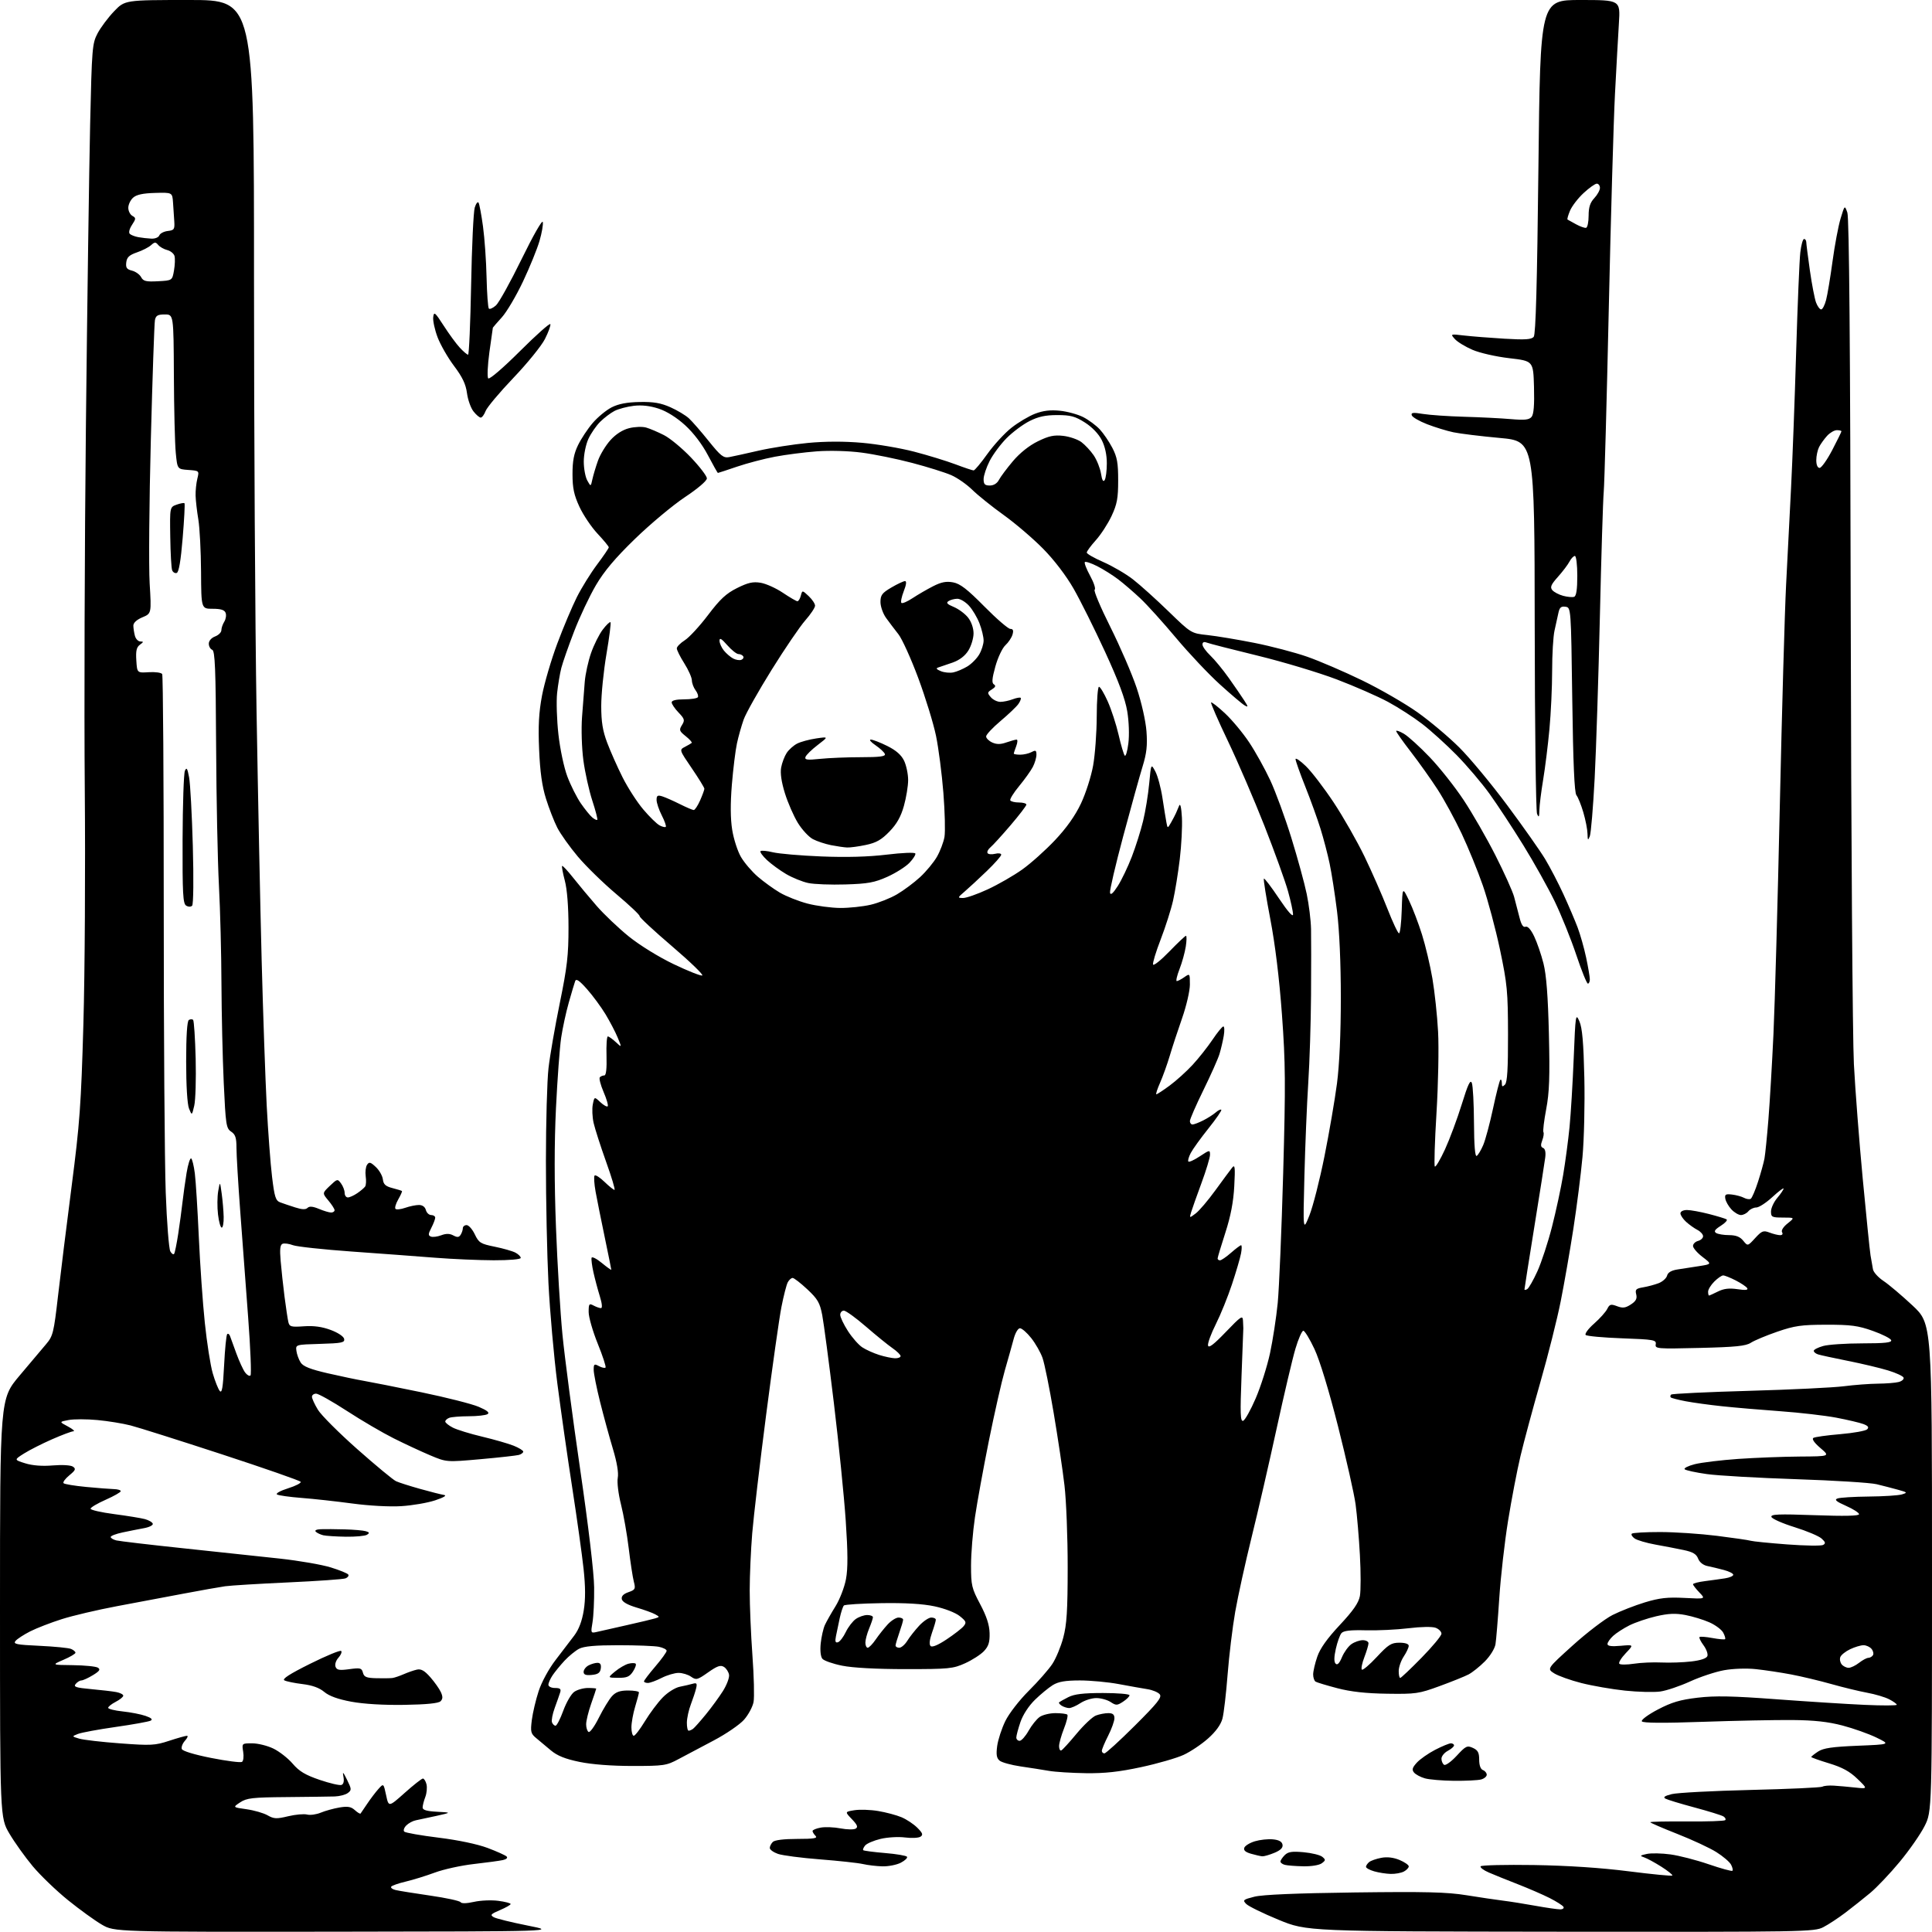 <?xml version="1.0" encoding="UTF-8" standalone="no"?>
<svg 
  version="1.1" 
  xmlns="http://www.w3.org/2000/svg" 
  xmlns:xlink="http://www.w3.org/1999/xlink" 
  xmlns:svg="http://www.w3.org/2000/svg"
  xmlns:rdf="http://www.w3.org/1999/02/22-rdf-syntax-ns#"
  xmlns:cc="http://creativecommons.org/ns#"
  xmlns:dc="http://purl.org/dc/elements/1.1/"
  viewBox="0 0 768 768"
  width="768"
  height="768"
>
<style>svg {background-color: white; }</style>"
<path stroke="none" fill="black" fill-rule="evenodd" d="M133.50,767.88C45.50,767.98 45.50,767.98 40.50,765.08C37.75,763.49 31.69,759.10 27.03,755.34C22.38,751.58 16.08,745.52 13.03,741.88C9.99,738.24 5.81,732.40 3.75,728.90C0.00,722.55 0.00,722.55 -0.00,639.31C-0.00,556.08 -0.00,556.08 7.75,546.86C12.01,541.80 16.79,536.12 18.38,534.26C21.05,531.11 21.39,529.73 23.06,515.18C24.05,506.56 26.49,486.90 28.48,471.50C31.69,446.69 32.23,439.34 33.15,407.00C33.73,386.93 33.97,344.92 33.70,313.66C33.43,282.40 33.63,217.37 34.15,169.16C34.67,120.95 35.43,67.10 35.83,49.50C36.52,19.00 36.66,17.30 38.80,13.24C40.04,10.90 42.99,6.96 45.35,4.49C49.66,0.00 49.66,0.00 75.32,0.00C100.99,-0.00 100.99,-0.00 100.97,110.75C100.97,171.66 101.42,248.95 101.98,282.50C102.54,316.05 103.46,360.82 104.02,382.00C104.58,403.18 105.48,429.05 106.02,439.50C106.57,449.95 107.52,462.70 108.15,467.84C109.12,475.86 109.58,477.28 111.39,477.96C112.55,478.39 115.23,479.30 117.35,479.97C120.04,480.83 121.51,480.89 122.25,480.15C122.98,479.42 124.35,479.54 126.77,480.55C128.68,481.35 130.86,482.00 131.62,482.00C132.38,482.00 133.00,481.58 133.00,481.08C133.00,480.57 131.89,478.84 130.54,477.23C128.08,474.30 128.08,474.30 131.11,471.40C134.07,468.58 134.19,468.55 135.57,470.44C136.36,471.51 137.00,473.20 137.00,474.19C137.00,475.19 137.57,476.00 138.28,476.00C138.98,476.00 140.67,475.24 142.03,474.31C143.39,473.38 144.80,472.18 145.16,471.64C145.52,471.11 145.62,469.28 145.37,467.59C145.13,465.89 145.37,463.84 145.91,463.03C146.75,461.78 147.27,461.91 149.39,463.90C150.77,465.19 152.03,467.40 152.20,468.82C152.43,470.81 153.28,471.58 156.00,472.28C157.93,472.78 159.63,473.30 159.78,473.45C159.94,473.61 159.27,475.11 158.30,476.80C157.33,478.49 156.84,480.18 157.22,480.55C157.59,480.93 159.34,480.73 161.10,480.12C162.86,479.50 165.30,479.00 166.53,479.00C167.93,479.00 168.96,479.75 169.29,481.00C169.58,482.10 170.53,483.00 171.41,483.00C172.28,483.00 173.00,483.47 173.00,484.05C173.00,484.63 172.31,486.44 171.47,488.07C170.19,490.53 170.16,491.13 171.29,491.56C172.04,491.85 173.89,491.61 175.39,491.04C177.33,490.31 178.74,490.32 180.19,491.10C181.78,491.95 182.45,491.89 183.11,490.85C183.58,490.11 183.98,488.94 183.98,488.25C183.99,487.56 184.67,487.00 185.49,487.00C186.31,487.00 187.78,488.65 188.74,490.67C190.35,494.03 191.03,494.45 196.67,495.59C200.06,496.28 203.77,497.34 204.92,497.96C206.06,498.57 207.00,499.50 207.00,500.04C207.00,500.60 202.50,500.99 196.25,500.98C190.34,500.96 179.88,500.51 173.00,499.97C166.12,499.42 151.21,498.32 139.86,497.51C128.51,496.70 117.97,495.56 116.44,494.98C114.91,494.39 113.06,494.15 112.34,494.42C111.36,494.80 111.16,496.55 111.56,501.21C111.85,504.67 112.55,511.10 113.11,515.50C113.68,519.90 114.36,524.43 114.63,525.56C115.07,527.40 115.72,527.58 120.81,527.22C124.74,526.94 128.04,527.40 131.49,528.69C134.37,529.76 136.62,531.27 136.81,532.24C137.09,533.71 135.89,533.96 127.32,534.21C117.50,534.50 117.50,534.50 117.83,537.00C118.01,538.38 118.77,540.45 119.51,541.61C120.51,543.17 123.30,544.29 130.27,545.90C135.45,547.09 141.89,548.44 144.59,548.90C147.29,549.36 157.60,551.41 167.50,553.45C177.40,555.50 187.67,558.10 190.31,559.24C193.68,560.68 194.73,561.55 193.81,562.14C193.09,562.59 189.72,562.98 186.33,562.98C182.94,562.99 179.45,563.27 178.58,563.61C177.71,563.94 177.00,564.60 177.00,565.08C177.00,565.56 178.34,566.64 179.98,567.49C181.61,568.33 186.87,569.96 191.66,571.09C196.44,572.23 202.08,573.85 204.18,574.69C206.28,575.53 208.00,576.59 208.00,577.04C208.00,577.49 207.21,578.09 206.25,578.36C205.29,578.62 198.43,579.39 191.00,580.05C177.50,581.25 177.50,581.25 171.00,578.51C167.43,577.00 160.90,573.97 156.50,571.76C152.10,569.56 143.74,564.67 137.92,560.88C132.10,557.10 126.58,554.00 125.67,554.00C124.75,554.00 124.00,554.56 124.01,555.25C124.01,555.94 125.07,558.25 126.37,560.39C127.66,562.53 134.71,569.58 142.03,576.06C149.35,582.54 156.27,588.27 157.42,588.80C158.56,589.33 162.88,590.71 167.00,591.86C171.12,593.02 175.40,594.10 176.50,594.27C177.75,594.45 176.44,595.25 173.00,596.40C169.97,597.41 163.90,598.45 159.50,598.72C154.89,599.01 146.62,598.56 140.00,597.66C133.68,596.81 124.62,595.81 119.89,595.45C115.15,595.08 110.76,594.47 110.13,594.08C109.48,593.68 111.40,592.61 114.51,591.63C117.56,590.67 119.81,589.50 119.52,589.04C119.23,588.57 105.16,583.66 88.25,578.13C71.34,572.60 55.00,567.43 51.93,566.64C48.87,565.85 42.92,564.88 38.71,564.49C34.49,564.09 29.35,564.09 27.27,564.48C23.50,565.19 23.50,565.19 27.00,567.05C28.93,568.08 29.90,568.94 29.17,568.96C28.43,568.98 24.61,570.42 20.67,572.15C16.73,573.88 11.71,576.42 9.53,577.80C5.57,580.30 5.57,580.30 10.03,581.69C12.92,582.59 16.80,582.89 21.00,582.53C24.77,582.22 28.13,582.42 29.00,583.02C30.26,583.89 30.04,584.43 27.54,586.48C25.91,587.82 24.89,589.22 25.27,589.60C25.65,589.98 29.68,590.65 34.23,591.08C38.78,591.52 43.74,591.90 45.25,591.94C46.76,591.97 48.00,592.34 48.00,592.76C48.00,593.18 45.30,594.72 42.00,596.18C38.70,597.64 36.00,599.24 36.00,599.74C36.00,600.24 40.22,601.21 45.38,601.88C50.54,602.56 56.02,603.45 57.56,603.86C59.11,604.27 60.53,605.09 60.73,605.69C60.93,606.28 59.38,607.08 57.29,607.46C55.21,607.84 51.36,608.61 48.75,609.16C46.14,609.71 44.00,610.53 44.00,610.97C44.00,611.42 45.01,612.03 46.25,612.34C47.49,612.64 59.52,614.06 73.00,615.48C86.47,616.90 103.70,618.74 111.27,619.57C118.84,620.40 127.94,621.97 131.48,623.07C135.02,624.16 138.16,625.44 138.45,625.92C138.75,626.40 138.24,627.08 137.33,627.43C136.42,627.78 126.19,628.50 114.59,629.03C102.99,629.56 91.70,630.25 89.50,630.56C87.30,630.87 79.88,632.19 73.00,633.49C66.12,634.79 54.20,637.04 46.50,638.48C38.80,639.93 28.93,642.24 24.58,643.63C20.22,645.01 14.57,647.20 12.01,648.49C9.46,649.79 6.83,651.50 6.17,652.29C5.14,653.54 6.48,653.81 15.73,654.24C21.66,654.52 27.29,655.07 28.25,655.48C29.21,655.88 30.00,656.56 30.00,656.98C30.00,657.40 27.86,658.67 25.25,659.79C20.50,661.84 20.50,661.84 29.00,661.93C33.67,661.99 38.14,662.43 38.92,662.93C40.03,663.63 39.59,664.28 36.92,665.91C35.04,667.05 32.99,667.99 32.37,668.00C31.75,668.00 30.72,668.63 30.09,669.39C29.12,670.56 30.14,670.90 36.21,671.45C40.22,671.81 44.74,672.34 46.25,672.63C47.76,672.92 49.00,673.56 49.00,674.05C49.00,674.55 47.65,675.65 46.00,676.50C44.35,677.35 43.00,678.43 43.00,678.88C43.00,679.34 45.59,679.99 48.75,680.32C51.91,680.65 56.02,681.45 57.87,682.10C60.19,682.91 60.82,683.50 59.87,683.99C59.12,684.38 52.88,685.51 46.00,686.49C39.12,687.47 32.38,688.72 31.00,689.26C28.50,690.25 28.50,690.25 31.50,691.14C33.15,691.63 40.49,692.48 47.81,693.02C60.01,693.93 61.63,693.84 67.22,692.00C70.58,690.90 73.78,690.00 74.32,690.00C74.86,690.00 74.51,690.88 73.53,691.96C72.56,693.04 71.99,694.53 72.27,695.27C72.58,696.07 77.25,697.49 83.97,698.82C90.12,700.03 95.62,700.74 96.19,700.38C96.76,700.03 96.97,698.23 96.67,696.37C96.13,693.00 96.13,693.00 100.25,693.00C102.51,693.00 106.31,693.94 108.68,695.09C111.05,696.24 114.51,698.94 116.35,701.10C118.95,704.14 121.37,705.58 127.08,707.53C131.14,708.91 135.04,709.81 135.75,709.54C136.58,709.22 136.86,708.03 136.52,706.27C136.09,704.05 136.38,704.30 137.96,707.50C139.78,711.20 139.81,711.59 138.27,712.75C137.36,713.44 135.02,714.05 133.06,714.12C131.10,714.18 122.51,714.29 113.96,714.37C100.33,714.48 98.07,714.74 95.46,716.47C92.50,718.43 92.50,718.43 98.00,719.20C101.03,719.63 104.79,720.71 106.37,721.62C108.88,723.05 109.93,723.10 114.54,721.99C117.45,721.29 120.84,720.99 122.07,721.31C123.31,721.63 125.75,721.29 127.51,720.56C129.27,719.83 132.60,718.91 134.91,718.51C138.23,717.95 139.54,718.18 141.07,719.56C142.14,720.53 143.16,721.14 143.33,720.91C143.50,720.68 144.70,718.92 145.99,717.00C147.27,715.08 149.26,712.46 150.40,711.18C152.47,708.87 152.47,708.87 153.49,713.63C154.50,718.38 154.50,718.38 160.88,712.69C164.38,709.56 167.64,707.00 168.11,707.00C168.58,707.00 169.22,708.03 169.54,709.29C169.85,710.55 169.64,712.83 169.06,714.35C168.47,715.88 168.00,717.75 168.00,718.52C168.00,719.50 169.66,719.99 173.75,720.20C179.50,720.50 179.50,720.50 173.50,721.84C170.20,722.57 166.52,723.36 165.32,723.59C164.12,723.82 162.40,724.74 161.51,725.64C160.61,726.54 160.24,727.64 160.70,728.10C161.15,728.55 167.29,729.63 174.34,730.50C182.13,731.46 189.79,733.07 193.83,734.59C197.50,735.97 200.90,737.50 201.39,737.99C201.92,738.52 201.31,739.10 199.89,739.41C198.58,739.70 193.38,740.41 188.35,740.98C183.31,741.55 176.34,743.08 172.85,744.38C169.36,745.67 164.14,747.29 161.25,747.97C158.36,748.65 155.77,749.56 155.50,749.99C155.23,750.43 156.02,751.03 157.26,751.32C158.49,751.62 164.68,752.61 171.00,753.53C177.32,754.44 182.76,755.62 183.08,756.14C183.45,756.73 185.46,756.68 188.42,756.02C191.03,755.43 195.38,755.25 198.08,755.61C200.79,755.96 203.00,756.54 202.99,756.88C202.98,757.22 201.07,758.31 198.74,759.30C195.09,760.85 194.75,761.24 196.26,762.11C197.23,762.66 203.31,764.16 209.76,765.44C221.50,767.77 221.50,767.77 133.50,767.88zM620.29,767.89C519.50,767.77 519.50,767.77 508.25,763.14C502.06,760.59 496.28,757.76 495.39,756.85C493.90,755.33 494.15,755.11 498.64,753.97C501.85,753.15 515.35,752.58 538.43,752.28C566.72,751.92 575.18,752.13 582.93,753.38C588.19,754.23 594.75,755.20 597.50,755.54C600.25,755.88 606.04,756.80 610.36,757.58C614.68,758.36 619.10,759.00 620.17,759.00C621.24,759.00 621.83,758.54 621.49,757.98C621.14,757.42 618.67,755.85 615.99,754.49C613.31,753.14 607.60,750.66 603.31,748.99C599.01,747.32 593.82,745.22 591.78,744.33C589.73,743.45 588.29,742.35 588.57,741.89C588.85,741.43 598.40,741.21 609.79,741.38C623.24,741.60 636.43,742.47 647.41,743.87C656.71,745.05 664.52,745.81 664.77,745.56C665.02,745.31 663.07,743.73 660.44,742.06C657.80,740.39 654.71,738.71 653.57,738.33C651.75,737.73 651.88,737.56 654.64,736.97C656.36,736.60 660.59,736.69 664.04,737.16C667.48,737.63 674.32,739.39 679.24,741.08C684.16,742.77 688.40,743.93 688.67,743.66C688.94,743.39 688.69,742.29 688.11,741.21C687.54,740.13 684.91,737.89 682.28,736.24C679.65,734.58 672.66,731.33 666.75,729.01C660.84,726.68 656.00,724.59 656.00,724.36C656.00,724.13 662.56,723.99 670.58,724.06C678.59,724.12 685.44,723.89 685.80,723.54C686.15,723.18 685.83,722.51 685.08,722.05C684.33,721.59 679.17,719.99 673.61,718.50C668.05,717.01 662.84,715.43 662.04,714.99C661.00,714.42 661.72,713.90 664.54,713.19C666.72,712.64 680.85,711.89 695.95,711.53C711.05,711.17 723.87,710.58 724.44,710.23C725.01,709.88 727.05,709.69 728.99,709.82C730.92,709.94 734.75,710.28 737.50,710.58C742.50,711.12 742.50,711.12 738.35,707.12C735.30,704.17 732.34,702.55 727.10,700.96C723.20,699.78 720.00,698.63 720.00,698.43C720.00,698.22 721.22,697.25 722.71,696.27C724.81,694.89 728.31,694.38 738.46,693.96C751.50,693.43 751.50,693.43 745.91,690.71C742.84,689.22 736.76,687.06 732.41,685.92C726.69,684.42 721.17,683.81 712.50,683.74C705.90,683.68 689.88,684.00 676.89,684.45C661.03,685.01 653.08,684.94 652.66,684.26C652.31,683.69 655.13,681.60 659.00,679.57C664.50,676.68 667.84,675.69 674.84,674.86C681.74,674.04 688.69,674.18 706.11,675.48C718.42,676.39 734.24,677.40 741.25,677.71C748.26,678.03 754.00,678.01 754.00,677.67C754.00,677.33 752.64,676.35 750.98,675.49C749.31,674.63 745.37,673.46 742.23,672.89C739.08,672.31 732.67,670.76 728.00,669.44C723.33,668.12 716.12,666.40 712.00,665.62C707.88,664.84 701.58,663.89 698.00,663.51C694.25,663.11 688.89,663.30 685.33,663.94C681.93,664.56 675.85,666.57 671.83,668.41C667.80,670.25 662.48,672.05 660.00,672.40C657.52,672.75 651.23,672.60 646.00,672.05C640.77,671.50 632.94,670.14 628.60,669.03C624.25,667.92 619.40,666.18 617.81,665.18C614.92,663.35 614.92,663.35 625.19,654.07C630.83,648.97 637.96,643.54 641.01,641.99C644.07,640.45 649.85,638.19 653.86,636.97C659.71,635.20 662.84,634.85 669.59,635.20C678.03,635.64 678.03,635.64 675.52,633.02C674.13,631.57 673.00,630.11 673.00,629.76C673.00,629.41 675.14,628.85 677.75,628.52C680.36,628.18 683.96,627.69 685.75,627.41C687.54,627.13 689.00,626.50 689.00,625.99C689.00,625.49 687.31,624.63 685.25,624.09C683.19,623.54 680.25,622.83 678.71,622.52C677.02,622.17 675.58,621.01 675.03,619.57C674.34,617.77 672.95,616.94 669.31,616.17C666.67,615.61 661.60,614.63 658.06,614.00C654.51,613.36 650.80,612.27 649.81,611.58C648.82,610.89 648.31,610.02 648.67,609.66C649.04,609.30 654.10,609.00 659.92,609.01C665.74,609.01 675.88,609.69 682.46,610.51C689.04,611.33 695.12,612.22 695.96,612.48C696.81,612.74 703.32,613.39 710.43,613.93C717.54,614.46 723.97,614.56 724.72,614.14C725.80,613.53 725.67,613.01 724.10,611.59C723.01,610.60 718.18,608.57 713.36,607.07C708.55,605.57 704.41,603.74 704.17,603.01C703.81,601.92 706.91,601.79 721.36,602.31C733.23,602.74 739.00,602.61 739.00,601.92C739.00,601.35 736.68,599.86 733.84,598.61C729.92,596.88 729.10,596.17 730.42,595.67C731.38,595.30 736.96,594.96 742.83,594.90C748.70,594.85 754.62,594.47 756.00,594.06C758.36,593.35 758.28,593.25 754.50,592.20C752.30,591.59 748.48,590.60 746.00,590.00C743.52,589.40 729.12,588.50 714.00,588.00C698.88,587.50 682.90,586.59 678.50,585.97C674.10,585.35 670.13,584.49 669.69,584.06C669.24,583.63 671.04,582.72 673.69,582.04C676.33,581.37 684.12,580.42 691.00,579.94C697.88,579.47 708.90,579.04 715.50,579.00C727.50,578.92 727.50,578.92 723.62,575.60C721.20,573.53 720.16,572.02 720.85,571.59C721.46,571.21 726.27,570.54 731.54,570.10C736.80,569.65 741.61,568.79 742.22,568.18C743.03,567.37 742.63,566.81 740.74,566.09C739.31,565.55 734.47,564.41 729.97,563.55C725.48,562.70 715.43,561.54 707.65,560.98C699.87,560.42 689.45,559.53 684.50,559.00C679.55,558.48 673.06,557.58 670.08,557.02C667.09,556.45 664.43,555.76 664.16,555.49C663.89,555.22 663.95,554.71 664.30,554.37C664.65,554.02 678.56,553.35 695.22,552.88C711.87,552.41 728.88,551.59 733.00,551.05C737.12,550.52 743.20,550.06 746.50,550.03C749.80,550.00 753.53,549.70 754.79,549.36C756.05,549.02 756.92,548.25 756.71,547.64C756.51,547.03 753.73,545.74 750.54,544.77C747.34,543.79 740.18,542.09 734.61,540.98C729.05,539.87 723.71,538.71 722.75,538.41C721.79,538.11 721.00,537.47 721.00,536.98C721.00,536.49 722.69,535.63 724.75,535.05C726.81,534.48 733.83,534.01 740.33,534.01C749.34,534.00 752.07,533.70 751.77,532.75C751.55,532.06 748.25,530.39 744.44,529.04C738.58,526.96 735.71,526.58 726.00,526.60C716.09,526.61 713.40,527.00 706.50,529.37C702.10,530.89 697.38,532.86 696.00,533.76C694.00,535.07 689.95,535.48 675.68,535.82C658.68,536.23 657.87,536.17 658.18,534.38C658.48,532.64 657.50,532.46 644.83,532.00C637.32,531.73 630.79,531.13 630.33,530.67C629.88,530.21 631.37,528.18 633.66,526.17C635.95,524.15 638.30,521.52 638.90,520.33C639.84,518.44 640.34,518.30 642.80,519.23C645.07,520.09 646.14,519.95 648.30,518.54C650.32,517.22 650.84,516.22 650.42,514.53C649.94,512.61 650.33,512.21 653.18,511.73C655.00,511.43 657.78,510.68 659.35,510.08C660.91,509.47 662.42,508.12 662.69,507.08C663.02,505.82 664.39,505.01 666.84,504.63C668.85,504.32 672.75,503.72 675.50,503.29C680.50,502.50 680.50,502.50 676.75,499.63C674.69,498.05 673.00,496.10 673.00,495.29C673.00,494.48 673.90,493.58 675.00,493.29C676.10,493.00 677.00,492.16 677.00,491.42C677.00,490.68 675.99,489.55 674.75,488.91C673.51,488.27 671.49,486.83 670.25,485.70C669.01,484.57 668.00,483.05 668.00,482.33C668.00,481.56 669.11,481.00 670.61,481.00C672.04,481.00 675.97,481.72 679.35,482.59C682.72,483.46 685.87,484.42 686.35,484.72C686.83,485.01 685.79,486.16 684.04,487.27C681.66,488.78 681.19,489.50 682.18,490.13C682.90,490.59 685.23,490.98 687.34,490.98C690.08,491.00 691.69,491.63 692.96,493.20C694.74,495.40 694.74,495.40 697.70,492.16C700.35,489.27 700.96,489.03 703.40,489.96C704.90,490.53 706.80,491.00 707.62,491.00C708.51,491.00 708.82,490.52 708.40,489.83C707.98,489.15 708.88,487.70 710.59,486.34C713.50,484.01 713.50,484.01 708.75,484.00C704.39,484.00 704.00,483.80 704.00,481.58C704.00,480.24 705.12,477.82 706.50,476.18C707.88,474.55 709.00,472.88 709.00,472.48C709.00,472.08 706.99,473.60 704.52,475.87C702.06,478.14 699.19,480.00 698.14,480.00C697.10,480.00 695.68,480.68 695.00,481.50C694.32,482.32 692.99,483.00 692.05,483.00C691.12,483.00 689.41,481.99 688.26,480.75C687.11,479.51 686.02,477.60 685.84,476.50C685.55,474.81 685.97,474.55 688.50,474.85C690.15,475.05 692.30,475.63 693.27,476.15C694.24,476.67 695.45,476.84 695.94,476.54C696.44,476.23 697.75,473.17 698.85,469.74C699.96,466.31 701.11,462.15 701.41,460.50C701.71,458.85 702.42,451.88 702.97,445.00C703.52,438.12 704.43,422.82 704.98,411.00C705.53,399.18 706.67,358.45 707.50,320.50C708.34,282.55 709.46,242.95 710.00,232.50C710.53,222.05 711.42,204.72 711.97,194.00C712.52,183.28 713.43,159.02 713.99,140.09C714.56,121.17 715.30,103.28 715.65,100.34C715.99,97.40 716.66,95.00 717.14,95.00C717.61,95.00 718.01,95.56 718.02,96.25C718.03,96.94 718.68,102.02 719.46,107.54C720.25,113.07 721.36,118.81 721.92,120.29C722.49,121.78 723.39,123.00 723.94,123.00C724.48,123.00 725.36,121.31 725.90,119.25C726.44,117.19 727.59,110.27 728.46,103.87C729.33,97.48 730.77,89.83 731.66,86.87C733.29,81.50 733.29,81.50 734.35,84.50C735.08,86.56 735.51,137.31 735.70,246.00C735.86,333.18 736.42,412.82 736.95,423.00C737.48,433.18 739.06,453.65 740.46,468.50C741.86,483.35 743.25,497.07 743.56,499.00C743.87,500.93 744.31,503.45 744.54,504.61C744.77,505.76 746.66,507.84 748.73,509.21C750.80,510.58 755.99,514.97 760.25,518.95C768.00,526.20 768.00,526.20 768.00,623.13C768.00,720.06 768.00,720.06 765.05,725.90C763.43,729.12 758.97,735.52 755.15,740.12C751.34,744.73 746.05,750.30 743.41,752.50C740.76,754.70 736.33,758.22 733.55,760.33C730.77,762.44 726.83,765.03 724.79,766.08C721.20,767.94 717.80,768.00 620.29,767.89zM552.82,744.91C550.99,744.86 548.04,744.40 546.25,743.88C544.46,743.37 543.00,742.56 543.00,742.09C543.00,741.63 543.56,740.78 544.25,740.21C544.94,739.64 547.11,738.88 549.09,738.51C551.43,738.07 553.95,738.37 556.34,739.37C558.35,740.21 560.00,741.36 560.00,741.91C560.00,742.47 559.13,743.40 558.07,743.96C557.00,744.53 554.64,744.96 552.82,744.91zM350.80,741.90C348.43,741.84 344.93,741.43 343.00,740.98C341.07,740.54 333.43,739.71 326.00,739.13C318.57,738.56 311.04,737.57 309.25,736.95C307.46,736.32 306.00,735.26 306.00,734.60C306.00,733.94 306.54,732.86 307.20,732.20C307.95,731.45 311.62,731.00 316.90,731.00C323.51,731.00 325.13,730.73 324.20,729.80C323.54,729.14 323.00,728.26 323.00,727.85C323.00,727.43 324.46,726.83 326.25,726.50C328.04,726.18 331.60,726.32 334.17,726.82C336.74,727.31 339.44,727.35 340.16,726.90C341.15,726.29 340.79,725.39 338.64,723.15C335.82,720.21 335.82,720.21 339.66,719.59C341.77,719.25 346.02,719.39 349.10,719.91C352.18,720.42 356.33,721.53 358.34,722.37C360.34,723.20 363.18,725.09 364.64,726.55C366.79,728.69 367.03,729.38 365.90,730.12C365.13,730.62 362.36,730.76 359.73,730.42C357.11,730.08 352.75,730.34 350.03,730.99C347.32,731.64 344.56,732.82 343.91,733.61C343.25,734.40 342.91,735.24 343.15,735.48C343.39,735.72 347.29,736.23 351.82,736.61C356.36,736.98 360.29,737.66 360.56,738.10C360.84,738.55 359.72,739.61 358.08,740.46C356.44,741.31 353.16,741.95 350.80,741.90zM518.06,741.88C515.00,741.82 511.71,741.56 510.75,741.31C509.79,741.06 509.00,740.47 509.00,740.00C509.00,739.53 509.76,738.38 510.69,737.45C512.04,736.10 513.58,735.87 518.23,736.29C521.44,736.58 524.77,737.40 525.63,738.11C527.02,739.26 527.00,739.53 525.40,740.70C524.38,741.44 521.23,741.95 518.06,741.88zM501.78,737.91C501.08,737.86 499.05,737.40 497.29,736.89C495.06,736.25 494.25,735.51 494.64,734.49C494.95,733.68 496.85,732.53 498.85,731.93C500.86,731.33 504.07,730.98 505.99,731.17C508.37,731.39 509.59,732.06 509.82,733.27C510.05,734.50 509.08,735.49 506.61,736.52C504.66,737.33 502.49,737.96 501.78,737.91zM578.00,707.90C573.33,707.85 568.09,707.41 566.38,706.91C564.66,706.42 562.73,705.38 562.09,704.60C561.17,703.50 561.41,702.66 563.21,700.68C564.47,699.30 567.75,697.00 570.49,695.58C573.24,694.16 576.05,693.00 576.74,693.00C577.43,693.00 578.00,693.37 578.00,693.83C578.00,694.29 576.88,695.26 575.50,696.00C574.12,696.74 573.00,698.14 573.00,699.11C573.00,700.08 573.48,701.18 574.06,701.54C574.65,701.90 576.90,700.28 579.06,697.94C582.65,694.05 583.21,693.77 585.50,694.82C587.48,695.72 588.00,696.69 588.00,699.51C588.00,701.75 588.56,703.28 589.50,703.64C590.33,703.95 591.00,704.79 591.00,705.49C591.00,706.19 589.99,707.04 588.75,707.37C587.51,707.70 582.67,707.94 578.00,707.90zM431.67,704.87C426.08,704.79 419.48,704.38 417.00,703.95C414.52,703.52 409.45,702.72 405.71,702.18C401.98,701.63 398.22,700.60 397.36,699.88C396.16,698.89 395.93,697.50 396.40,694.04C396.74,691.54 398.20,687.09 399.63,684.15C401.11,681.13 405.19,675.86 408.99,672.08C412.70,668.39 416.90,663.60 418.33,661.43C419.75,659.27 421.71,654.58 422.66,651.00C424.06,645.79 424.41,640.24 424.42,623.00C424.43,611.17 423.86,596.55 423.15,590.50C422.45,584.45 420.51,571.47 418.85,561.66C417.20,551.84 415.21,542.01 414.43,539.81C413.66,537.62 411.63,534.06 409.93,531.91C408.23,529.76 406.21,528.00 405.45,528.00C404.68,528.00 403.58,529.85 402.95,532.25C402.33,534.59 400.75,540.20 399.45,544.71C398.15,549.23 395.29,561.83 393.10,572.71C390.91,583.60 388.42,597.28 387.56,603.13C386.70,608.97 386.00,617.60 386.00,622.31C386.00,630.21 386.27,631.37 389.63,637.68C392.17,642.47 393.29,645.89 393.38,649.17C393.47,652.80 392.98,654.39 391.15,656.34C389.86,657.71 386.48,659.89 383.65,661.17C378.85,663.34 377.24,663.50 360.00,663.50C348.39,663.50 339.00,662.99 334.78,662.14C331.09,661.40 327.55,660.16 326.91,659.39C326.21,658.54 325.95,656.11 326.25,653.24C326.53,650.64 327.27,647.38 327.89,646.00C328.52,644.62 330.42,641.26 332.12,638.53C333.82,635.79 335.69,630.93 336.29,627.72C337.08,623.47 337.05,617.17 336.19,604.45C335.54,594.86 333.42,573.84 331.48,557.75C329.54,541.66 327.45,525.92 326.85,522.77C325.90,517.85 325.06,516.40 320.92,512.52C318.26,510.03 315.63,508.00 315.08,508.00C314.52,508.00 313.65,508.79 313.14,509.75C312.63,510.71 311.51,515.10 310.64,519.50C309.77,523.90 307.03,543.25 304.54,562.50C302.05,581.75 299.57,602.90 299.02,609.50C298.48,616.10 298.02,626.33 298.02,632.23C298.01,638.13 298.50,649.74 299.10,658.04C299.71,666.33 299.91,674.68 299.55,676.58C299.19,678.48 297.50,681.64 295.78,683.60C294.07,685.55 288.66,689.25 283.78,691.83C278.89,694.40 272.59,697.74 269.77,699.25C264.92,701.85 263.93,702.00 251.43,702.00C243.14,702.00 235.29,701.40 230.36,700.38C224.68,699.21 221.53,697.94 219.00,695.82C217.07,694.21 214.43,692.00 213.13,690.91C210.99,689.13 210.82,688.41 211.41,683.72C211.78,680.85 212.99,675.69 214.12,672.25C215.29,668.66 218.15,663.40 220.83,659.91C223.40,656.56 226.74,652.17 228.27,650.16C230.11,647.71 231.37,644.38 232.05,640.14C232.77,635.72 232.74,630.70 231.98,623.65C231.38,618.07 229.36,603.60 227.49,591.50C225.61,579.40 222.95,560.73 221.56,550.00C220.18,539.27 218.59,521.32 218.02,510.10C217.46,498.89 217.00,477.06 217.01,461.60C217.01,446.15 217.48,429.49 218.04,424.60C218.60,419.70 220.62,408.06 222.53,398.72C225.46,384.39 226.00,379.71 225.99,368.62C225.98,360.36 225.44,353.48 224.52,350.05C223.73,347.05 223.24,344.42 223.45,344.22C223.66,344.01 225.62,346.11 227.82,348.89C230.02,351.67 234.22,356.71 237.16,360.09C240.10,363.47 245.88,368.96 250.00,372.29C254.31,375.76 261.86,380.43 267.76,383.25C273.40,385.95 278.53,387.99 279.16,387.78C279.78,387.57 274.39,382.35 267.16,376.17C259.93,370.00 254.13,364.60 254.26,364.18C254.39,363.76 250.24,359.84 245.04,355.46C239.84,351.08 232.94,344.35 229.70,340.50C226.46,336.65 222.78,331.48 221.52,329.00C220.26,326.52 218.24,321.35 217.04,317.50C215.48,312.55 214.68,306.85 214.31,298.00C213.90,288.59 214.19,283.27 215.46,276.50C216.40,271.55 219.12,262.26 221.52,255.85C223.91,249.45 227.43,241.12 229.32,237.35C231.22,233.58 234.85,227.74 237.39,224.36C239.92,220.99 242.00,217.93 242.00,217.57C242.00,217.21 239.99,214.76 237.52,212.13C235.06,209.50 231.82,204.68 230.32,201.42C228.17,196.77 227.58,194.00 227.58,188.50C227.57,183.29 228.13,180.33 229.79,176.92C231.01,174.41 233.63,170.45 235.61,168.14C237.59,165.83 240.98,163.03 243.13,161.93C245.86,160.54 249.24,159.89 254.27,159.80C259.79,159.69 262.68,160.19 266.49,161.88C269.23,163.10 272.55,165.09 273.86,166.30C275.17,167.51 278.72,171.58 281.74,175.35C286.50,181.28 287.59,182.13 289.87,181.71C291.32,181.44 296.56,180.29 301.52,179.15C306.48,178.02 315.33,176.63 321.19,176.07C328.14,175.42 335.61,175.40 342.67,176.02C348.63,176.54 357.94,178.13 363.37,179.54C368.80,180.95 376.16,183.21 379.74,184.55C383.31,185.90 386.60,187.00 387.03,187.00C387.47,187.00 389.92,184.06 392.49,180.46C395.06,176.87 399.36,172.18 402.05,170.06C404.74,167.93 408.98,165.41 411.48,164.45C414.69,163.23 417.58,162.88 421.38,163.28C424.33,163.58 428.49,164.73 430.62,165.82C432.76,166.92 435.70,169.10 437.16,170.66C438.62,172.22 440.87,175.53 442.16,178.00C444.08,181.69 444.50,184.03 444.49,191.00C444.49,198.08 444.05,200.44 441.86,205.12C440.41,208.21 437.60,212.54 435.61,214.74C433.63,216.94 432.00,219.15 432.00,219.65C432.00,220.15 434.97,221.85 438.61,223.43C442.24,225.02 447.53,228.11 450.36,230.30C453.19,232.50 459.55,238.22 464.50,243.03C473.50,251.76 473.50,251.76 480.00,252.45C483.57,252.84 491.95,254.23 498.60,255.55C505.26,256.87 514.71,259.35 519.60,261.05C524.50,262.76 534.35,267.00 541.50,270.47C548.65,273.94 558.53,279.65 563.46,283.14C568.39,286.64 575.86,292.92 580.06,297.10C584.26,301.27 592.85,311.62 599.15,320.10C605.45,328.57 612.23,338.20 614.22,341.50C616.21,344.80 619.48,351.10 621.50,355.50C623.52,359.90 626.04,365.81 627.11,368.63C628.18,371.45 629.71,376.85 630.51,380.63C631.31,384.41 631.97,388.29 631.98,389.25C631.99,390.21 631.64,391.00 631.21,391.00C630.77,391.00 628.69,385.86 626.59,379.57C624.48,373.28 620.63,363.72 618.02,358.32C615.41,352.92 609.80,342.88 605.55,336.00C601.30,329.12 595.27,319.96 592.16,315.62C589.05,311.29 583.12,304.32 579.00,300.12C574.87,295.93 568.72,290.36 565.32,287.75C561.93,285.14 555.82,281.20 551.76,279.01C547.69,276.82 538.55,272.81 531.43,270.10C524.32,267.39 510.18,263.14 500.00,260.65C489.82,258.17 480.71,255.83 479.75,255.46C478.59,255.01 478.00,255.26 478.00,256.21C478.00,256.99 479.40,258.95 481.10,260.56C482.81,262.18 486.12,266.20 488.46,269.50C490.80,272.80 493.56,276.82 494.59,278.43C496.23,280.98 496.25,281.24 494.79,280.42C493.87,279.91 489.43,276.14 484.93,272.06C480.43,267.98 472.58,259.66 467.48,253.57C462.38,247.48 456.03,240.44 453.35,237.92C450.68,235.40 446.70,231.97 444.50,230.30C442.30,228.63 438.54,226.27 436.15,225.06C433.76,223.85 431.55,223.11 431.24,223.43C430.93,223.74 431.88,226.21 433.36,228.92C434.84,231.63 435.64,234.10 435.14,234.41C434.65,234.72 437.45,241.39 441.38,249.23C445.30,257.08 450.02,268.00 451.85,273.49C453.78,279.27 455.42,286.53 455.74,290.70C456.16,296.33 455.82,299.39 454.19,304.70C453.04,308.44 449.58,320.90 446.50,332.39C443.42,343.88 441.06,354.00 441.25,354.89C441.47,355.98 442.47,355.12 444.34,352.20C445.85,349.84 448.35,344.61 449.90,340.60C451.45,336.58 453.47,330.19 454.39,326.39C455.32,322.60 456.41,315.90 456.82,311.50C457.57,303.50 457.57,303.50 459.27,306.68C460.21,308.44 461.48,313.16 462.09,317.18C462.71,321.21 463.41,325.60 463.67,326.94C464.13,329.37 464.13,329.37 465.53,326.94C466.29,325.60 467.16,323.94 467.46,323.25C467.76,322.56 468.33,321.21 468.74,320.25C469.19,319.18 469.61,321.02 469.83,325.00C470.02,328.57 469.64,336.00 468.98,341.50C468.32,347.00 467.12,354.42 466.31,357.99C465.51,361.55 463.29,368.49 461.40,373.41C459.50,378.32 458.13,382.83 458.36,383.42C458.59,384.01 461.50,381.69 464.82,378.25C468.15,374.81 471.13,372.00 471.44,372.00C471.76,372.00 471.73,373.91 471.37,376.25C471.01,378.59 469.89,382.64 468.87,385.25C467.86,387.86 467.37,390.00 467.79,390.00C468.21,390.00 469.56,389.30 470.78,388.44C472.98,386.90 473.00,386.94 473.00,391.40C473.00,393.87 471.61,399.86 469.92,404.70C468.22,409.54 466.01,416.27 465.01,419.65C464.00,423.03 462.27,427.87 461.15,430.40C460.03,432.93 459.36,435.00 459.67,435.00C459.98,435.00 462.35,433.45 464.93,431.55C467.52,429.65 471.63,425.94 474.07,423.30C476.51,420.66 480.07,416.15 482.00,413.28C483.93,410.40 485.86,408.04 486.30,408.03C486.73,408.01 486.81,409.69 486.46,411.75C486.11,413.81 485.35,417.07 484.76,419.00C484.17,420.93 481.28,427.40 478.34,433.40C475.40,439.39 473.00,444.90 473.00,445.65C473.00,446.39 473.47,447.00 474.05,447.00C474.63,447.00 476.54,446.27 478.30,445.38C480.06,444.49 482.29,443.07 483.26,442.22C484.22,441.37 485.22,440.89 485.48,441.15C485.74,441.41 483.45,444.74 480.39,448.56C477.33,452.38 474.16,456.78 473.34,458.34C472.52,459.91 472.10,461.43 472.41,461.74C472.71,462.04 474.77,461.10 476.98,459.63C480.84,457.08 481.00,457.05 481.00,459.03C481.00,460.16 479.47,465.23 477.60,470.29C475.73,475.36 473.88,480.57 473.49,481.88C472.78,484.26 472.78,484.26 475.29,482.38C476.68,481.35 480.21,477.19 483.15,473.14C486.09,469.09 489.09,465.04 489.81,464.14C490.91,462.77 491.04,463.96 490.64,471.50C490.31,477.75 489.23,483.40 487.10,490.00C485.41,495.23 484.03,499.84 484.02,500.25C484.01,500.66 484.43,501.00 484.97,501.00C485.50,501.00 487.47,499.65 489.35,498.00C491.23,496.35 493.03,495.00 493.36,495.00C493.68,495.00 493.67,496.46 493.33,498.25C493.00,500.04 491.38,505.55 489.74,510.50C488.11,515.45 485.22,522.58 483.33,526.34C481.44,530.10 480.03,533.92 480.21,534.84C480.44,536.03 482.42,534.54 487.26,529.50C493.35,523.16 493.99,522.74 494.11,525.00C494.18,526.38 494.24,527.73 494.24,528.00C494.24,528.27 493.92,536.76 493.53,546.86C492.95,561.98 493.06,565.15 494.16,564.79C494.90,564.55 497.15,560.53 499.16,555.86C501.17,551.19 503.73,543.12 504.85,537.93C505.96,532.75 507.34,523.77 507.91,518.00C508.47,512.23 509.45,489.05 510.08,466.50C511.07,430.71 511.01,422.67 509.59,403.22C508.54,388.87 506.89,375.38 504.96,365.31C503.32,356.72 502.17,349.50 502.41,349.26C502.65,349.02 505.36,352.57 508.42,357.15C511.92,362.37 514.00,364.73 514.00,363.47C514.00,362.36 513.11,358.23 512.01,354.29C510.92,350.35 506.70,338.66 502.64,328.31C498.57,317.97 492.04,302.79 488.12,294.59C484.20,286.39 481.19,279.48 481.43,279.24C481.67,279.00 484.17,280.95 486.97,283.57C489.78,286.20 494.10,291.39 496.57,295.11C499.05,298.83 502.82,305.62 504.95,310.19C507.08,314.76 510.86,325.07 513.34,333.09C515.82,341.12 518.57,351.15 519.44,355.37C520.32,359.60 521.09,365.86 521.16,369.28C521.23,372.70 521.23,384.50 521.16,395.50C521.09,406.50 520.59,422.25 520.05,430.51C519.52,438.76 518.83,455.41 518.52,467.51C517.96,489.50 517.96,489.50 520.52,483.12C521.92,479.60 524.62,469.03 526.50,459.62C528.39,450.20 530.62,437.19 531.47,430.70C532.44,423.18 533.00,410.84 533.00,396.67C533.00,382.89 532.43,369.80 531.49,362.23C530.66,355.51 529.33,346.98 528.54,343.26C527.76,339.54 526.14,333.35 524.94,329.50C523.75,325.65 521.03,318.10 518.89,312.73C516.75,307.36 515.00,302.43 515.00,301.78C515.00,301.13 516.84,302.37 519.10,304.55C521.35,306.72 526.31,313.20 530.13,318.95C533.94,324.70 539.46,334.37 542.40,340.45C545.33,346.53 549.44,355.89 551.53,361.25C553.63,366.61 555.69,371.00 556.13,371.00C556.57,371.00 557.05,366.84 557.21,361.75C557.50,352.50 557.50,352.50 560.13,358.01C561.58,361.03 563.89,367.11 565.27,371.51C566.65,375.90 568.52,383.77 569.41,389.00C570.30,394.23 571.32,403.73 571.66,410.11C572.01,416.50 571.72,431.04 571.03,442.41C570.33,453.79 570.04,463.37 570.37,463.71C570.71,464.04 572.52,460.98 574.40,456.91C576.27,452.83 579.27,444.78 581.06,439.01C583.53,431.01 584.49,428.99 585.08,430.51C585.51,431.60 585.89,438.71 585.93,446.31C585.98,455.38 586.35,459.90 587.02,459.49C587.57,459.15 588.74,457.21 589.60,455.18C590.47,453.16 592.22,446.63 593.50,440.67C594.77,434.72 596.08,429.58 596.41,429.26C596.73,428.93 597.00,429.51 597.00,430.53C597.00,432.03 597.25,432.15 598.25,431.15C599.16,430.24 599.49,424.87 599.46,411.20C599.43,394.13 599.15,391.19 596.27,377.50C594.53,369.25 591.46,357.77 589.45,352.00C587.45,346.23 583.65,336.94 581.03,331.37C578.40,325.80 574.11,317.92 571.49,313.87C568.87,309.82 564.09,303.09 560.86,298.91C557.64,294.74 555.00,291.00 555.00,290.60C555.00,290.21 556.39,290.70 558.09,291.69C559.79,292.69 564.40,296.88 568.34,301.00C572.28,305.12 578.34,312.77 581.80,318.00C585.27,323.22 590.96,333.12 594.45,340.00C597.94,346.87 601.28,354.30 601.88,356.50C602.48,358.70 603.44,362.39 604.02,364.71C604.73,367.58 605.48,368.75 606.41,368.40C607.27,368.07 608.52,369.44 609.84,372.19C610.98,374.56 612.66,379.43 613.56,383.00C614.70,387.56 615.35,395.92 615.71,411.00C616.12,428.12 615.90,434.21 614.64,440.89C613.77,445.51 613.27,449.63 613.54,450.06C613.80,450.48 613.59,451.96 613.06,453.33C612.37,455.16 612.46,455.96 613.40,456.32C614.22,456.64 614.53,458.02 614.25,460.16C614.02,462.00 612.07,474.41 609.91,487.75C607.76,501.09 606.00,512.25 606.00,512.56C606.00,512.87 606.51,512.81 607.12,512.42C607.74,512.04 609.55,508.85 611.15,505.33C612.75,501.80 615.35,493.88 616.93,487.71C618.51,481.55 620.52,472.23 621.39,467.00C622.27,461.77 623.40,453.23 623.92,448.00C624.43,442.77 625.18,430.40 625.58,420.50C626.28,403.18 626.36,402.63 627.84,406.00C628.97,408.60 629.48,414.38 629.80,428.42C630.03,438.82 629.70,453.00 629.06,459.92C628.43,466.84 626.79,479.70 625.43,488.50C624.07,497.30 621.81,510.24 620.41,517.26C619.02,524.28 615.40,538.68 612.37,549.26C609.34,559.84 605.76,573.14 604.41,578.82C603.06,584.49 600.85,596.07 599.48,604.53C598.11,613.00 596.54,626.81 595.99,635.22C595.44,643.62 594.76,651.90 594.48,653.60C594.19,655.36 592.35,658.32 590.23,660.45C588.18,662.51 585.26,664.84 583.74,665.63C582.21,666.42 577.04,668.51 572.24,670.26C564.04,673.27 562.76,673.45 551.39,673.28C542.98,673.16 536.94,672.49 531.61,671.09C527.40,669.99 523.51,668.81 522.97,668.48C522.44,668.15 522.00,666.86 522.00,665.62C522.00,664.37 522.73,661.21 523.63,658.59C524.74,655.31 527.55,651.36 532.56,646.00C537.94,640.25 540.06,637.19 540.58,634.45C540.96,632.39 540.97,625.04 540.58,618.11C540.20,611.17 539.43,602.12 538.87,598.00C538.31,593.88 535.16,579.92 531.89,567.00C528.24,552.63 524.60,540.68 522.51,536.25C520.64,532.26 518.65,529.00 518.09,529.00C517.54,529.00 516.12,532.22 514.95,536.16C513.78,540.10 510.41,554.39 507.47,567.91C504.53,581.44 500.07,600.83 497.55,611.00C495.04,621.17 492.10,634.54 491.02,640.69C489.94,646.85 488.58,658.10 487.99,665.69C487.40,673.29 486.48,681.16 485.94,683.18C485.30,685.58 483.31,688.33 480.23,691.07C477.63,693.39 473.25,696.32 470.50,697.59C467.75,698.86 460.18,701.05 453.67,702.45C444.90,704.34 439.21,704.97 431.67,704.87zM439.02,697.00C439.59,697.00 445.03,692.04 451.12,685.97C460.23,676.89 461.98,674.68 461.00,673.50C460.34,672.70 458.16,671.80 456.15,671.48C454.14,671.16 449.00,670.25 444.73,669.45C440.46,668.65 433.48,668.00 429.23,668.00C423.47,668.01 420.74,668.48 418.50,669.85C416.85,670.87 413.65,673.51 411.39,675.71C408.94,678.11 406.62,681.66 405.64,684.54C404.74,687.19 404.00,689.95 404.00,690.68C404.00,691.41 404.59,692.00 405.32,692.00C406.04,692.00 407.64,690.21 408.87,688.02C410.10,685.83 412.08,683.36 413.28,682.52C414.47,681.68 417.29,681.00 419.56,681.00C421.82,681.00 423.94,681.27 424.28,681.61C424.61,681.94 424.01,684.44 422.94,687.15C421.87,689.86 421.00,692.99 421.00,694.12C421.00,695.25 421.39,696.02 421.86,695.83C422.33,695.65 425.07,692.66 427.94,689.19C430.82,685.72 434.28,682.46 435.65,681.94C437.01,681.42 439.23,681.00 440.57,681.00C442.35,681.00 443.00,681.55 443.00,683.03C443.00,684.15 441.88,687.29 440.50,690.00C439.12,692.71 438.00,695.40 438.00,695.97C438.00,696.54 438.46,697.00 439.02,697.00zM251.93,690.00C252.44,690.00 254.44,687.39 256.37,684.21C258.31,681.03 261.47,676.79 263.41,674.80C265.38,672.76 268.37,670.88 270.21,670.51C272.02,670.15 274.35,669.61 275.39,669.31C276.95,668.87 277.18,669.19 276.72,671.14C276.41,672.44 275.47,675.30 274.63,677.50C273.78,679.70 273.07,682.96 273.04,684.75C273.02,686.54 273.34,687.99 273.75,687.98C274.16,687.98 274.95,687.64 275.50,687.23C276.05,686.83 278.34,684.25 280.59,681.50C282.84,678.75 285.90,674.55 287.40,672.18C288.89,669.80 289.98,666.92 289.81,665.78C289.64,664.64 288.73,663.22 287.79,662.63C286.43,661.78 285.13,662.23 281.48,664.80C277.21,667.81 276.74,667.93 274.72,666.52C273.53,665.68 271.29,665.00 269.74,665.00C268.19,665.00 265.16,665.90 263.00,667.00C260.84,668.10 258.39,669.00 257.54,669.00C256.69,669.00 256.00,668.71 256.00,668.36C256.00,668.00 258.02,665.35 260.50,662.45C262.98,659.55 265.00,656.75 265.00,656.22C265.00,655.68 263.59,654.97 261.88,654.62C260.16,654.28 252.93,654.00 245.83,654.00C236.62,654.00 232.12,654.41 230.20,655.41C228.72,656.19 226.11,658.33 224.40,660.16C222.70,662.00 220.56,664.61 219.65,665.97C218.74,667.33 218.00,669.02 218.00,669.72C218.00,670.43 219.16,671.00 220.62,671.00C222.65,671.00 223.11,671.39 222.68,672.75C222.38,673.71 221.41,676.48 220.52,678.90C219.63,681.33 219.14,683.91 219.42,684.65C219.70,685.39 220.34,686.00 220.83,686.00C221.33,686.00 222.71,683.31 223.91,680.03C225.11,676.74 227.07,673.36 228.27,672.53C229.46,671.69 231.92,671.00 233.72,671.00C235.53,671.00 237.00,671.13 237.00,671.28C237.00,671.44 236.10,674.13 235.00,677.26C233.90,680.39 233.00,684.06 233.00,685.42C233.00,686.77 233.43,688.15 233.97,688.48C234.50,688.81 236.35,686.25 238.07,682.79C239.80,679.33 242.15,675.49 243.28,674.25C244.81,672.58 246.47,672.00 249.67,672.00C252.05,672.00 254.00,672.34 253.99,672.75C253.98,673.16 253.31,675.71 252.49,678.41C251.67,681.11 251.00,684.82 251.00,686.66C251.00,688.50 251.42,690.00 251.93,690.00zM425.00,678.98C424.18,678.97 422.84,678.55 422.03,678.04C421.22,677.53 420.77,676.92 421.03,676.68C421.29,676.45 422.94,675.52 424.70,674.63C427.06,673.43 430.68,673.00 438.45,673.00C444.25,673.00 449.00,673.40 449.00,673.88C449.00,674.37 447.84,675.53 446.43,676.45C444.08,677.99 443.65,678.00 441.47,676.57C440.15,675.71 437.59,675.00 435.79,675.01C433.98,675.01 431.15,675.91 429.50,677.00C427.85,678.09 425.82,678.98 425.00,678.98zM160.70,677.71C152.45,677.84 144.55,677.36 139.63,676.45C134.32,675.46 130.83,674.19 128.89,672.56C126.95,670.93 124.16,669.92 120.26,669.45C117.09,669.07 113.85,668.40 113.05,667.97C112.03,667.43 115.14,665.43 123.25,661.39C129.67,658.19 135.23,655.90 135.62,656.28C136.00,656.67 135.52,657.87 134.54,658.96C133.53,660.07 133.03,661.63 133.38,662.56C133.89,663.89 134.89,664.06 138.87,663.52C143.24,662.92 143.78,663.06 144.27,664.92C144.72,666.64 145.65,667.02 149.66,667.12C152.32,667.18 155.18,667.14 156.00,667.03C156.82,666.92 158.85,666.23 160.50,665.51C162.15,664.79 164.50,663.97 165.73,663.70C167.39,663.33 168.76,664.10 171.06,666.72C172.76,668.66 174.65,671.33 175.25,672.65C176.07,674.45 176.04,675.36 175.12,676.28C174.31,677.09 169.52,677.57 160.70,677.71zM245.73,666.96C241.50,666.93 241.50,666.93 244.50,664.44C246.15,663.08 248.53,661.69 249.80,661.36C251.06,661.03 252.36,661.02 252.68,661.35C253.01,661.67 252.52,663.08 251.61,664.47C250.26,666.53 249.17,666.99 245.73,666.96zM556.61,667.00C556.95,667.00 560.77,663.38 565.11,658.95C569.45,654.52 573.00,650.24 573.00,649.42C573.00,648.61 571.97,647.56 570.71,647.08C569.37,646.57 564.92,646.64 559.96,647.25C555.31,647.82 547.64,648.19 542.93,648.07C536.70,647.91 534.06,648.23 533.23,649.22C532.61,649.97 531.61,652.77 531.01,655.45C530.27,658.75 530.25,660.65 530.94,661.34C531.63,662.03 532.44,661.19 533.46,658.74C534.29,656.76 535.98,654.43 537.21,653.57C538.44,652.71 540.47,652.00 541.72,652.00C542.98,652.00 544.00,652.55 544.00,653.22C544.00,653.89 543.26,656.37 542.36,658.74C541.45,661.11 541.00,663.34 541.36,663.70C541.72,664.06 544.39,661.80 547.30,658.67C551.89,653.74 553.06,653.00 556.29,653.00C558.59,653.00 560.00,653.47 559.99,654.25C559.99,654.94 559.09,656.85 558.00,658.50C556.91,660.15 556.01,662.74 556.01,664.25C556.00,665.76 556.27,667.00 556.61,667.00zM235.25,665.81C232.86,666.04 232.00,665.72 232.00,664.60C232.00,663.76 232.87,662.60 233.93,662.04C235.00,661.47 236.60,661.00 237.50,661.00C238.63,661.00 239.04,661.70 238.82,663.25C238.57,664.97 237.74,665.57 235.25,665.81zM734.87,662.98C735.77,662.97 737.62,662.08 739.00,661.00C740.38,659.92 742.04,659.03 742.69,659.02C743.35,659.01 744.17,658.53 744.53,657.96C744.88,657.38 744.63,656.26 743.96,655.46C743.30,654.66 741.87,654.00 740.78,654.00C739.69,654.00 737.31,654.71 735.48,655.58C733.65,656.44 731.89,657.85 731.56,658.70C731.23,659.56 731.48,660.87 732.11,661.63C732.73,662.38 733.98,662.99 734.87,662.98zM649.48,661.36C652.24,660.93 657.19,660.71 660.48,660.87C663.77,661.02 669.09,660.84 672.30,660.46C676.02,660.03 678.35,659.25 678.71,658.32C679.02,657.52 678.33,655.59 677.19,654.04C676.04,652.49 675.32,651.01 675.59,650.75C675.85,650.49 678.15,650.66 680.70,651.14C683.25,651.61 685.52,651.81 685.75,651.59C685.98,651.36 685.64,650.19 685.00,648.99C684.35,647.79 681.88,645.95 679.50,644.90C677.11,643.84 672.83,642.54 669.97,641.99C666.03,641.25 663.23,641.37 658.37,642.49C654.84,643.31 650.05,644.94 647.73,646.10C645.40,647.27 642.49,649.15 641.25,650.29C640.01,651.42 639.00,652.88 639.00,653.53C639.00,654.34 640.62,654.56 644.25,654.23C649.50,653.76 649.50,653.76 646.23,657.20C644.44,659.09 643.30,660.97 643.71,661.38C644.12,661.79 646.72,661.78 649.48,661.36zM344.93,655.00C345.44,655.00 346.87,653.54 348.09,651.75C349.32,649.96 351.46,647.26 352.85,645.75C354.24,644.24 356.19,643.00 357.19,643.00C358.18,643.00 359.00,643.39 359.00,643.87C359.00,644.36 358.32,646.66 357.50,649.00C356.68,651.34 356.00,653.64 356.00,654.13C356.00,654.61 356.66,655.00 357.48,655.00C358.29,655.00 359.72,653.76 360.66,652.25C361.59,650.74 363.72,648.04 365.38,646.25C367.04,644.46 369.20,643.00 370.20,643.00C371.19,643.00 372.00,643.39 372.00,643.87C372.00,644.36 371.32,646.69 370.48,649.05C369.51,651.80 369.31,653.71 369.92,654.32C370.53,654.93 372.83,653.98 376.26,651.70C379.23,649.73 382.28,647.37 383.05,646.44C384.28,644.96 384.09,644.48 381.47,642.39C379.76,641.03 375.53,639.40 371.50,638.54C366.80,637.54 359.85,637.13 350.33,637.28C342.54,637.40 335.85,637.82 335.46,638.21C335.07,638.60 334.33,640.85 333.81,643.21C333.30,645.57 332.62,648.79 332.31,650.38C331.88,652.54 332.08,653.14 333.12,652.81C333.88,652.56 335.27,650.74 336.22,648.75C337.17,646.77 338.96,644.44 340.19,643.58C341.43,642.71 343.47,642.00 344.72,642.00C345.98,642.00 347.00,642.40 347.00,642.88C347.00,643.36 346.32,645.37 345.50,647.35C344.68,649.32 344.00,651.85 344.00,652.97C344.00,654.09 344.42,655.00 344.93,655.00zM237.14,648.74C238.44,648.44 243.78,647.24 249.00,646.06C254.22,644.89 259.36,643.66 260.41,643.34C262.27,642.78 262.27,642.73 260.46,641.72C259.44,641.14 256.10,639.93 253.05,639.03C249.46,637.96 247.39,636.78 247.17,635.67C246.95,634.51 247.82,633.61 249.81,632.92C252.54,631.96 252.71,631.63 251.95,628.69C251.50,626.94 250.59,621.00 249.93,615.50C249.27,610.00 247.89,602.15 246.86,598.06C245.80,593.86 245.24,589.24 245.57,587.47C245.95,585.46 245.24,581.27 243.63,575.91C242.24,571.28 239.95,562.92 238.55,557.32C237.15,551.72 236.00,545.97 236.00,544.53C236.00,542.20 236.22,542.05 238.09,543.05C239.23,543.66 240.41,543.92 240.70,543.63C241.00,543.34 239.61,539.07 237.62,534.16C235.63,529.24 234.00,523.58 234.00,521.58C234.00,518.28 234.19,518.03 235.93,518.96C237.00,519.53 238.33,520.00 238.89,520.00C239.51,520.00 239.34,518.17 238.43,515.25C237.62,512.64 236.48,508.36 235.90,505.75C235.31,503.14 234.99,500.54 235.17,499.98C235.36,499.43 237.19,500.36 239.25,502.06C241.31,503.76 243.00,504.96 243.00,504.74C243.00,504.52 241.83,498.75 240.41,491.92C238.98,485.09 237.34,476.90 236.76,473.73C236.19,470.55 236.01,467.65 236.37,467.29C236.73,466.93 238.51,468.07 240.31,469.82C242.12,471.57 243.90,473.00 244.27,473.00C244.64,473.00 243.14,467.96 240.93,461.81C238.73,455.65 236.50,448.71 235.97,446.38C235.45,444.05 235.30,440.74 235.65,439.02C236.27,435.90 236.27,435.90 238.63,438.12C239.93,439.34 241.25,440.08 241.57,439.77C241.88,439.45 241.15,436.89 239.93,434.07C238.72,431.25 238.05,428.62 238.45,428.22C238.84,427.82 239.65,427.50 240.24,427.50C240.94,427.50 241.24,424.76 241.10,419.75C240.97,415.49 241.21,412.00 241.62,412.00C242.03,412.00 243.46,413.01 244.79,414.25C247.21,416.50 247.21,416.50 245.56,412.50C244.66,410.30 242.47,406.11 240.71,403.19C238.95,400.28 235.63,395.78 233.34,393.19C230.29,389.75 229.03,388.90 228.64,390.00C228.34,390.82 227.20,394.65 226.11,398.50C225.01,402.35 223.65,408.65 223.07,412.50C222.50,416.35 221.57,428.92 221.01,440.43C220.33,454.51 220.33,470.06 221.01,487.93C221.56,502.55 222.72,521.70 223.58,530.50C224.44,539.30 227.60,563.38 230.61,584.00C233.93,606.74 236.12,625.24 236.18,631.00C236.24,636.23 235.94,642.47 235.53,644.89C234.80,649.13 234.85,649.26 237.14,648.74zM137.50,610.87C133.65,610.81 129.60,610.55 128.50,610.29C127.40,610.02 126.07,609.40 125.55,608.90C124.97,608.35 125.76,607.95 127.55,607.88C129.17,607.82 133.43,607.85 137.00,607.95C140.57,608.04 144.35,608.37 145.38,608.67C146.89,609.11 146.99,609.39 145.88,610.09C145.12,610.58 141.35,610.92 137.50,610.87zM89.09,542.66C89.41,536.24 89.96,530.70 90.31,530.35C90.67,530.00 91.17,530.34 91.44,531.11C91.71,531.87 92.85,535.00 93.97,538.06C95.09,541.12 96.64,544.49 97.42,545.56C98.20,546.62 99.17,547.16 99.58,546.76C99.98,546.35 99.57,536.00 98.65,523.76C97.73,511.52 96.31,492.46 95.49,481.41C94.67,470.35 94.00,459.05 94.00,456.28C94.00,452.26 93.57,450.96 91.88,449.84C89.92,448.53 89.71,447.17 88.94,430.47C88.49,420.59 88.08,402.82 88.03,391.00C87.99,379.18 87.54,361.62 87.03,352.00C86.52,342.38 86.01,317.47 85.91,296.67C85.76,265.80 85.47,258.73 84.36,258.31C83.61,258.02 83.00,256.92 83.00,255.87C83.00,254.74 84.03,253.56 85.50,253.00C86.88,252.48 88.00,251.36 88.00,250.51C88.00,249.67 88.52,248.14 89.16,247.12C89.79,246.10 90.03,244.53 89.69,243.63C89.24,242.45 87.80,242.00 84.53,242.00C80.00,242.00 80.00,242.00 79.92,227.25C79.87,219.14 79.39,209.80 78.84,206.50C78.29,203.20 77.80,198.93 77.75,197.00C77.70,195.07 78.01,192.07 78.44,190.31C79.22,187.13 79.22,187.13 74.86,186.81C70.50,186.50 70.50,186.50 69.87,180.00C69.52,176.43 69.18,162.59 69.12,149.25C69.00,125.00 69.00,125.00 65.52,125.00C62.71,125.00 61.95,125.43 61.59,127.25C61.34,128.49 60.61,149.84 59.96,174.70C59.31,199.56 59.10,225.30 59.49,231.89C60.21,243.88 60.21,243.88 56.61,245.39C54.34,246.34 53.01,247.57 53.01,248.70C53.02,249.69 53.30,251.51 53.63,252.75C53.96,253.99 54.94,255.00 55.81,255.00C57.15,255.00 57.12,255.19 55.63,256.28C54.27,257.27 53.94,258.70 54.19,262.53C54.50,267.50 54.50,267.50 59.17,267.21C61.73,267.05 64.12,267.38 64.47,267.95C64.82,268.51 65.10,310.27 65.09,360.74C65.08,411.21 65.44,462.20 65.88,474.05C66.31,485.90 67.14,496.42 67.70,497.43C68.26,498.43 68.96,498.86 69.24,498.38C69.53,497.90 70.25,494.35 70.84,490.50C71.43,486.65 72.19,481.02 72.53,478.00C72.87,474.98 73.61,469.69 74.17,466.25C74.74,462.82 75.56,460.23 75.99,460.49C76.41,460.76 77.07,463.44 77.45,466.46C77.83,469.48 78.54,480.85 79.03,491.72C79.52,502.60 80.59,517.95 81.42,525.84C82.24,533.73 83.65,542.73 84.55,545.84C85.45,548.95 86.71,552.13 87.34,552.91C88.24,554.00 88.63,551.69 89.09,542.66zM355.75,539.93C356.99,539.97 358.00,539.58 358.00,539.07C358.00,538.56 356.54,537.12 354.75,535.89C352.96,534.65 348.21,530.79 344.20,527.32C340.18,523.84 336.24,521.00 335.45,521.00C334.65,521.00 334.00,521.75 334.00,522.66C334.00,523.58 335.37,526.47 337.05,529.08C338.73,531.70 341.31,534.63 342.78,535.59C344.25,536.56 347.27,537.91 349.48,538.61C351.69,539.30 354.51,539.90 355.75,539.93zM679.35,515.00C679.54,515.00 681.14,514.28 682.91,513.40C685.23,512.24 687.38,511.98 690.67,512.47C693.85,512.95 695.01,512.83 694.54,512.06C694.17,511.46 692.11,510.08 689.97,508.99C687.83,507.89 685.59,507.00 684.99,507.00C684.40,507.00 682.80,508.10 681.45,509.45C680.10,510.80 679.00,512.60 679.00,513.45C679.00,514.30 679.16,515.00 679.35,515.00zM88.14,488.00C87.66,488.00 87.00,485.64 86.66,482.75C86.32,479.86 86.36,475.70 86.74,473.50C87.44,469.50 87.44,469.50 88.13,474.50C88.51,477.25 88.86,481.41 88.91,483.75C88.96,486.09 88.61,488.00 88.14,488.00zM77.22,439.50C76.28,443.50 76.28,443.50 75.14,440.68C74.45,438.99 74.00,431.57 74.00,421.99C74.00,411.83 74.38,405.88 75.07,405.46C75.65,405.10 76.42,405.08 76.77,405.43C77.11,405.78 77.57,412.69 77.78,420.78C77.98,428.88 77.73,437.30 77.22,439.50zM76.38,360.02C75.85,360.55 74.87,360.54 73.99,359.99C72.73,359.21 72.51,355.17 72.58,333.69C72.63,319.74 73.04,307.46 73.50,306.41C74.16,304.88 74.50,305.39 75.17,309.00C75.64,311.48 76.30,323.77 76.65,336.31C77.01,349.36 76.89,359.51 76.38,360.02zM334.00,360.93C337.57,360.95 343.04,360.37 346.15,359.64C349.25,358.91 353.95,357.05 356.58,355.50C359.22,353.96 363.35,350.88 365.76,348.66C368.17,346.43 371.18,342.79 372.46,340.56C373.73,338.33 375.07,334.80 375.44,332.72C375.80,330.64 375.61,322.74 375.01,315.17C374.41,307.59 373.09,297.37 372.07,292.45C371.05,287.53 367.87,277.20 365.01,269.50C362.14,261.80 358.60,253.99 357.15,252.14C355.69,250.29 353.49,247.38 352.25,245.67C351.01,243.96 350.00,241.10 350.00,239.32C350.00,236.56 350.64,235.71 354.34,233.54C356.72,232.14 359.16,231.00 359.76,231.00C360.45,231.00 360.27,232.44 359.26,235.01C358.40,237.22 357.97,239.31 358.32,239.66C358.67,240.01 360.67,239.16 362.75,237.78C364.84,236.40 368.51,234.27 370.90,233.05C374.20,231.37 376.14,230.99 378.88,231.50C381.69,232.03 384.48,234.19 391.30,241.09C396.14,245.99 400.79,250.00 401.62,250.00C402.72,250.00 402.96,250.62 402.49,252.25C402.13,253.49 400.85,255.40 399.65,256.50C398.45,257.60 396.66,261.39 395.68,264.91C394.33,269.78 394.19,271.50 395.10,272.06C395.94,272.58 395.71,273.17 394.29,274.05C392.44,275.21 392.41,275.45 393.86,277.15C394.73,278.17 396.44,279.00 397.66,279.00C398.87,279.00 401.09,278.54 402.57,277.97C404.06,277.41 405.49,277.15 405.74,277.41C406.00,277.66 405.58,278.76 404.83,279.84C404.07,280.92 400.87,283.97 397.72,286.62C394.58,289.27 392.00,292.02 392.00,292.74C392.00,293.46 393.09,294.54 394.42,295.15C396.19,295.95 397.71,295.95 400.07,295.12C401.85,294.51 403.67,294.00 404.12,294.00C404.58,294.00 404.51,295.15 403.98,296.57C403.44,297.98 403.00,299.33 403.00,299.57C403.00,299.80 404.15,300.00 405.57,300.00C406.98,300.00 409.00,299.53 410.07,298.96C411.69,298.10 412.00,298.26 412.00,300.01C412.00,301.16 411.36,303.33 410.58,304.84C409.80,306.35 407.35,309.78 405.13,312.47C402.91,315.15 401.33,317.72 401.61,318.17C401.89,318.63 403.44,319.00 405.06,319.00C406.68,319.00 408.00,319.38 408.00,319.85C408.00,320.31 405.15,324.03 401.67,328.10C398.19,332.17 394.60,336.11 393.68,336.86C392.77,337.61 392.27,338.63 392.57,339.12C392.87,339.61 394.22,339.73 395.56,339.40C396.90,339.06 398.00,339.22 398.00,339.76C398.00,340.30 395.41,343.23 392.25,346.27C389.09,349.31 385.15,352.95 383.50,354.37C380.59,356.86 380.57,356.94 382.82,356.97C384.09,356.99 388.52,355.44 392.66,353.52C396.79,351.61 402.96,348.06 406.37,345.63C409.77,343.21 415.63,337.96 419.39,333.97C423.93,329.16 427.40,324.27 429.68,319.45C431.58,315.45 433.76,308.65 434.53,304.34C435.30,300.03 435.95,291.21 435.97,284.75C435.98,278.29 436.39,273.00 436.86,273.00C437.34,273.00 438.90,275.61 440.33,278.80C441.76,281.98 443.70,287.95 444.65,292.05C445.59,296.15 446.69,299.89 447.10,300.36C447.50,300.84 448.15,298.65 448.54,295.51C448.96,292.19 448.77,286.83 448.10,282.77C447.28,277.82 444.68,270.84 439.29,259.12C435.08,249.98 429.45,238.68 426.77,234.00C423.82,228.85 419.07,222.62 414.70,218.18C410.74,214.15 403.68,208.10 399.00,204.74C394.32,201.39 388.70,196.87 386.50,194.71C384.30,192.55 380.53,189.92 378.11,188.87C375.70,187.82 368.73,185.63 362.61,184.02C356.50,182.40 347.46,180.56 342.51,179.92C337.24,179.23 329.85,179.03 324.63,179.42C319.74,179.79 312.26,180.75 308.01,181.56C303.76,182.36 296.99,184.14 292.96,185.51C288.94,186.88 285.53,188.00 285.38,188.00C285.23,188.00 283.45,184.84 281.42,180.98C279.14,176.63 275.68,172.08 272.37,169.06C269.05,166.02 265.08,163.52 261.88,162.46C258.43,161.32 255.15,160.94 251.92,161.32C249.27,161.64 245.84,162.55 244.28,163.35C242.73,164.16 240.17,166.09 238.59,167.66C237.01,169.22 234.89,172.30 233.88,174.50C232.87,176.71 232.05,180.74 232.06,183.50C232.06,186.25 232.69,189.62 233.45,191.00C234.84,193.50 234.84,193.50 235.49,190.50C235.85,188.85 236.85,185.52 237.71,183.10C238.58,180.67 240.80,177.02 242.65,174.97C244.79,172.59 247.49,170.86 250.08,170.21C252.31,169.64 255.36,169.53 256.85,169.96C258.34,170.38 261.53,171.74 263.94,172.97C266.36,174.20 271.18,178.20 274.66,181.85C278.14,185.51 281.00,189.25 281.00,190.16C281.00,191.13 277.41,194.21 272.27,197.62C267.47,200.82 258.58,208.24 252.52,214.11C244.57,221.82 240.21,226.98 236.88,232.64C234.34,236.97 230.44,245.22 228.22,251.00C225.99,256.77 223.71,263.30 223.14,265.50C222.57,267.70 221.82,272.20 221.46,275.50C221.11,278.80 221.34,286.18 221.98,291.91C222.63,297.75 224.18,305.10 225.53,308.67C226.84,312.16 229.25,316.95 230.87,319.32C232.50,321.68 234.56,324.22 235.44,324.95C236.32,325.68 237.22,326.11 237.43,325.89C237.65,325.68 236.75,322.22 235.44,318.22C234.14,314.22 232.54,307.02 231.90,302.22C231.25,297.30 231.02,289.79 231.37,285.00C231.72,280.32 232.20,274.02 232.45,271.00C232.70,267.98 233.82,262.84 234.95,259.60C236.08,256.35 238.17,252.16 239.60,250.28C241.03,248.40 242.42,247.08 242.68,247.34C242.94,247.60 242.22,253.31 241.07,260.03C239.93,266.75 239.00,276.01 239.00,280.60C239.00,286.94 239.57,290.47 241.36,295.23C242.66,298.68 245.41,304.88 247.48,309.00C249.55,313.12 253.25,318.87 255.71,321.76C258.16,324.66 261.07,327.50 262.17,328.09C263.27,328.68 264.39,328.94 264.66,328.68C264.92,328.41 264.21,326.37 263.07,324.14C261.93,321.91 261.00,319.13 261.00,317.97C261.00,316.25 261.41,315.99 263.25,316.56C264.49,316.95 267.62,318.33 270.22,319.63C272.81,320.93 275.31,322.00 275.77,322.00C276.24,322.00 277.38,320.27 278.31,318.16C279.24,316.05 280.00,313.97 280.00,313.54C280.00,313.10 277.75,309.44 275.00,305.41C270.01,298.09 270.01,298.07 272.25,296.90C273.49,296.26 274.71,295.55 274.96,295.32C275.21,295.10 274.14,293.89 272.58,292.65C270.02,290.60 269.87,290.18 271.09,288.23C272.30,286.29 272.15,285.77 269.72,283.23C268.22,281.67 267.00,279.85 267.00,279.20C267.00,278.43 268.78,278.00 271.94,278.00C274.66,278.00 277.12,277.62 277.41,277.15C277.70,276.68 277.29,275.44 276.50,274.40C275.71,273.35 275.05,271.58 275.03,270.45C275.01,269.32 273.65,266.26 272.00,263.66C270.35,261.06 269.02,258.38 269.04,257.72C269.06,257.05 270.50,255.60 272.23,254.50C273.97,253.40 278.12,248.90 281.45,244.50C286.24,238.17 288.65,235.93 293.00,233.76C297.36,231.59 299.31,231.15 302.37,231.66C304.50,232.01 308.49,233.81 311.22,235.65C313.96,237.49 316.55,239.00 316.98,239.00C317.41,239.00 318.03,238.01 318.34,236.79C318.92,234.58 318.92,234.58 321.46,236.96C322.86,238.28 324.00,239.99 324.00,240.77C324.00,241.55 322.25,244.18 320.12,246.60C317.98,249.03 311.96,257.87 306.74,266.26C301.52,274.64 296.52,283.52 295.63,286.00C294.75,288.48 293.54,292.75 292.95,295.50C292.35,298.25 291.45,305.62 290.93,311.87C290.31,319.48 290.35,325.44 291.06,329.87C291.64,333.52 293.21,338.37 294.55,340.67C295.89,342.96 298.90,346.48 301.24,348.50C303.58,350.52 307.52,353.37 310.00,354.83C312.48,356.29 317.43,358.25 321.00,359.19C324.57,360.12 330.43,360.90 334.00,360.93zM336.09,351.58C330.27,351.76 323.60,351.51 321.27,351.01C318.95,350.52 315.02,348.92 312.53,347.47C310.05,346.01 306.61,343.50 304.87,341.88C303.14,340.26 302.00,338.67 302.32,338.34C302.65,338.01 304.85,338.22 307.21,338.79C309.57,339.37 318.25,340.12 326.50,340.45C336.45,340.85 345.20,340.61 352.50,339.73C358.66,338.98 363.66,338.78 363.86,339.28C364.06,339.76 363.00,341.43 361.51,342.99C360.02,344.54 356.08,347.04 352.74,348.54C347.63,350.83 345.02,351.31 336.09,351.58zM336.70,336.89C335.49,336.83 332.62,336.41 330.33,335.96C328.03,335.50 324.81,334.44 323.18,333.59C321.54,332.75 318.84,329.84 317.17,327.13C315.51,324.42 313.19,319.12 312.02,315.35C310.63,310.87 310.11,307.32 310.52,305.10C310.86,303.24 311.85,300.63 312.72,299.30C313.59,297.98 315.47,296.30 316.90,295.58C318.33,294.85 321.73,293.94 324.45,293.54C329.39,292.82 329.39,292.82 325.03,296.16C322.62,298.00 320.45,300.13 320.19,300.91C319.81,302.06 320.86,302.20 326.01,301.66C329.47,301.30 336.76,301.00 342.23,301.00C349.73,301.00 352.07,300.69 351.76,299.75C351.53,299.06 349.85,297.49 348.03,296.25C346.20,295.01 345.36,294.00 346.16,294.00C346.95,294.00 349.90,295.14 352.71,296.54C356.24,298.30 358.30,300.12 359.41,302.44C360.28,304.29 361.00,307.73 361.00,310.09C361.00,312.44 360.24,317.06 359.32,320.35C358.11,324.65 356.50,327.53 353.57,330.55C350.39,333.84 348.34,335.01 344.20,335.88C341.29,336.50 337.91,336.95 336.70,336.89zM631.97,332.43C631.24,334.22 631.12,334.09 631.06,331.43C631.03,329.74 630.28,325.92 629.40,322.93C628.52,319.94 627.28,316.87 626.65,316.10C625.85,315.13 625.35,303.48 625.00,278.10C624.50,241.50 624.50,241.50 622.29,241.19C620.55,240.94 619.94,241.48 619.48,243.69C619.15,245.23 618.46,248.39 617.94,250.69C617.42,253.00 617.00,260.15 617.00,266.58C617.00,273.01 616.52,283.50 615.92,289.89C615.33,296.27 614.20,305.32 613.42,310.00C612.64,314.68 611.97,320.07 611.93,322.00C611.87,324.87 611.70,325.14 611.00,323.50C610.53,322.40 610.11,288.62 610.07,248.43C610.00,175.36 610.00,175.36 596.25,174.10C588.69,173.41 580.36,172.39 577.75,171.84C575.14,171.29 570.44,169.84 567.32,168.64C564.20,167.43 561.44,165.83 561.20,165.09C560.83,164.00 561.72,163.90 565.62,164.54C568.31,164.98 575.67,165.49 582.00,165.67C588.33,165.85 596.67,166.26 600.54,166.60C606.12,167.08 607.85,166.89 608.83,165.71C609.69,164.67 609.98,161.01 609.79,153.85C609.50,143.50 609.50,143.50 600.00,142.39C594.69,141.78 588.21,140.30 585.32,139.05C582.47,137.82 579.32,135.90 578.32,134.77C576.51,132.73 576.52,132.73 582.00,133.37C585.02,133.72 592.23,134.29 598.02,134.64C606.33,135.13 608.78,134.97 609.68,133.88C610.48,132.90 611.03,113.27 611.55,66.25C612.28,-0.00 612.28,-0.00 628.20,0.00C644.12,0.00 644.12,0.00 643.54,9.25C643.22,14.34 642.52,27.05 641.97,37.50C641.43,47.95 640.32,86.42 639.51,123.00C638.70,159.57 637.80,192.20 637.51,195.50C637.21,198.80 636.53,221.07 635.98,245.00C635.43,268.93 634.50,297.92 633.90,309.43C633.30,320.93 632.43,331.28 631.97,332.43zM379.00,267.28C380.38,266.99 382.85,265.93 384.50,264.94C386.15,263.95 388.29,261.80 389.25,260.16C390.21,258.53 391.00,256.03 391.00,254.62C391.00,253.20 390.26,250.12 389.35,247.77C388.44,245.42 386.56,242.26 385.16,240.75C383.77,239.24 381.70,238.01 380.56,238.02C379.43,238.02 377.86,238.44 377.08,238.93C375.99,239.62 376.47,240.17 379.16,241.29C381.09,242.10 383.64,244.00 384.83,245.51C386.12,247.15 387.00,249.69 387.00,251.77C387.00,253.69 386.08,256.75 384.96,258.56C383.63,260.72 381.46,262.39 378.71,263.37C376.39,264.19 373.82,265.07 373.00,265.32C371.93,265.64 372.22,266.07 374.00,266.80C375.38,267.36 377.62,267.58 379.00,267.28zM294.68,262.29C295.40,262.02 295.74,261.39 295.44,260.90C295.13,260.40 294.28,260.00 293.54,260.00C292.81,260.00 290.81,258.41 289.10,256.47C286.80,253.84 286.01,253.39 286.02,254.72C286.03,255.70 286.82,257.45 287.77,258.62C288.72,259.79 290.37,261.20 291.44,261.77C292.51,262.33 293.97,262.57 294.68,262.29zM625.75,237.24C626.61,236.93 627.00,234.30 627.00,228.89C627.00,224.49 626.57,221.00 626.04,221.00C625.50,221.00 624.54,222.01 623.89,223.25C623.24,224.49 621.17,227.22 619.29,229.32C616.54,232.40 616.11,233.42 617.06,234.58C617.72,235.36 619.66,236.39 621.38,236.85C623.09,237.31 625.06,237.48 625.75,237.24zM70.25,227.75C69.56,227.98 68.74,227.49 68.43,226.67C68.11,225.85 67.77,219.86 67.68,213.38C67.50,201.58 67.50,201.58 70.23,200.60C71.73,200.07 73.13,199.82 73.34,200.06C73.55,200.30 73.23,206.54 72.61,213.92C71.87,222.93 71.09,227.47 70.25,227.75zM393.46,193.00C395.01,193.00 396.37,192.16 397.10,190.75C397.75,189.51 400.25,186.17 402.66,183.31C405.40,180.07 409.11,177.11 412.55,175.43C416.92,173.29 418.98,172.85 422.64,173.26C425.16,173.55 428.41,174.66 429.86,175.73C431.31,176.81 433.52,179.18 434.77,181.01C436.01,182.84 437.31,186.10 437.66,188.25C438.08,190.91 438.55,191.74 439.13,190.83C439.59,190.10 439.98,187.12 439.98,184.21C439.99,180.83 439.26,177.47 437.95,174.91C436.70,172.45 434.10,169.75 431.26,167.95C427.37,165.48 425.57,165.00 420.27,165.00C415.56,165.00 412.72,165.62 409.22,167.40C406.62,168.71 402.55,171.75 400.16,174.15C397.78,176.54 394.74,180.62 393.41,183.22C392.09,185.81 391.00,189.07 391.00,190.47C391.00,192.49 391.49,193.00 393.46,193.00zM723.32,186.00C724.04,186.00 726.29,182.83 728.32,178.95C730.34,175.07 732.00,171.70 732.00,171.45C732.00,171.20 731.18,171.00 730.17,171.00C729.17,171.00 727.43,172.01 726.30,173.25C725.17,174.49 723.74,176.48 723.12,177.68C722.51,178.89 722.00,181.25 722.00,182.93C722.00,184.80 722.51,186.00 723.32,186.00zM191.10,166.00C190.57,166.00 189.27,164.89 188.21,163.53C187.14,162.18 185.98,158.90 185.63,156.26C185.16,152.71 183.81,149.88 180.49,145.47C178.02,142.19 175.08,137.06 173.95,134.08C172.82,131.10 172.04,127.50 172.21,126.08C172.50,123.74 172.89,124.07 176.40,129.50C178.52,132.80 181.41,136.74 182.82,138.25C184.22,139.76 185.69,141.00 186.07,141.00C186.45,141.00 186.99,128.51 187.28,113.25C187.56,97.99 188.21,84.17 188.71,82.54C189.21,80.91 189.90,80.02 190.23,80.57C190.57,81.11 191.37,85.37 192.00,90.03C192.64,94.69 193.28,103.79 193.42,110.26C193.57,116.72 193.98,122.31 194.33,122.67C194.69,123.03 195.96,122.46 197.14,121.41C198.32,120.36 202.92,112.08 207.35,103.00C211.92,93.65 215.56,87.26 215.77,88.25C215.98,89.20 215.39,92.58 214.47,95.75C213.56,98.91 210.61,106.16 207.92,111.86C205.23,117.56 201.45,123.97 199.52,126.11C197.58,128.25 195.97,130.12 195.92,130.25C195.88,130.39 195.26,134.78 194.54,140.00C193.83,145.22 193.62,149.91 194.08,150.41C194.56,150.93 199.93,146.33 206.69,139.59C213.16,133.14 218.60,128.30 218.78,128.85C218.97,129.40 217.99,132.06 216.61,134.78C215.24,137.49 209.60,144.44 204.08,150.22C198.57,155.99 193.61,161.91 193.05,163.36C192.50,164.81 191.62,166.00 191.10,166.00zM62.80,111.80C68.47,111.50 68.47,111.50 69.17,107.50C69.55,105.30 69.64,102.71 69.37,101.75C69.09,100.79 67.79,99.73 66.47,99.40C65.16,99.07 63.55,98.16 62.90,97.38C61.87,96.14 61.49,96.16 60.04,97.46C59.12,98.30 56.60,99.59 54.43,100.33C51.37,101.39 50.43,102.27 50.19,104.31C49.94,106.42 50.38,107.06 52.46,107.58C53.89,107.94 55.52,109.10 56.09,110.16C56.96,111.79 58.03,112.05 62.80,111.80zM60.14,94.86C61.61,94.94 63.03,94.37 63.33,93.57C63.64,92.79 65.15,92.00 66.69,91.82C69.22,91.53 69.48,91.16 69.28,88.00C69.16,86.08 68.94,82.70 68.78,80.50C68.50,76.50 68.50,76.50 61.65,76.69C56.78,76.82 54.24,77.38 52.90,78.59C51.85,79.54 51.00,81.34 51.00,82.61C51.00,83.87 51.73,85.31 52.62,85.81C54.10,86.63 54.08,86.94 52.47,89.41C51.43,90.99 51.07,92.46 51.60,92.97C52.10,93.44 53.62,94.03 55.00,94.28C56.38,94.53 58.69,94.79 60.14,94.86zM630.50,90.56C631.05,90.42 631.50,88.25 631.50,85.74C631.50,82.39 632.10,80.54 633.75,78.77C634.99,77.45 636.00,75.61 636.00,74.69C636.00,73.76 635.44,73.01 634.75,73.01C634.06,73.02 631.69,74.71 629.47,76.77C627.26,78.82 624.84,81.98 624.09,83.79C623.34,85.59 622.90,87.16 623.12,87.28C623.33,87.40 624.85,88.24 626.50,89.15C628.15,90.06 629.95,90.69 630.50,90.56z" />

</svg>